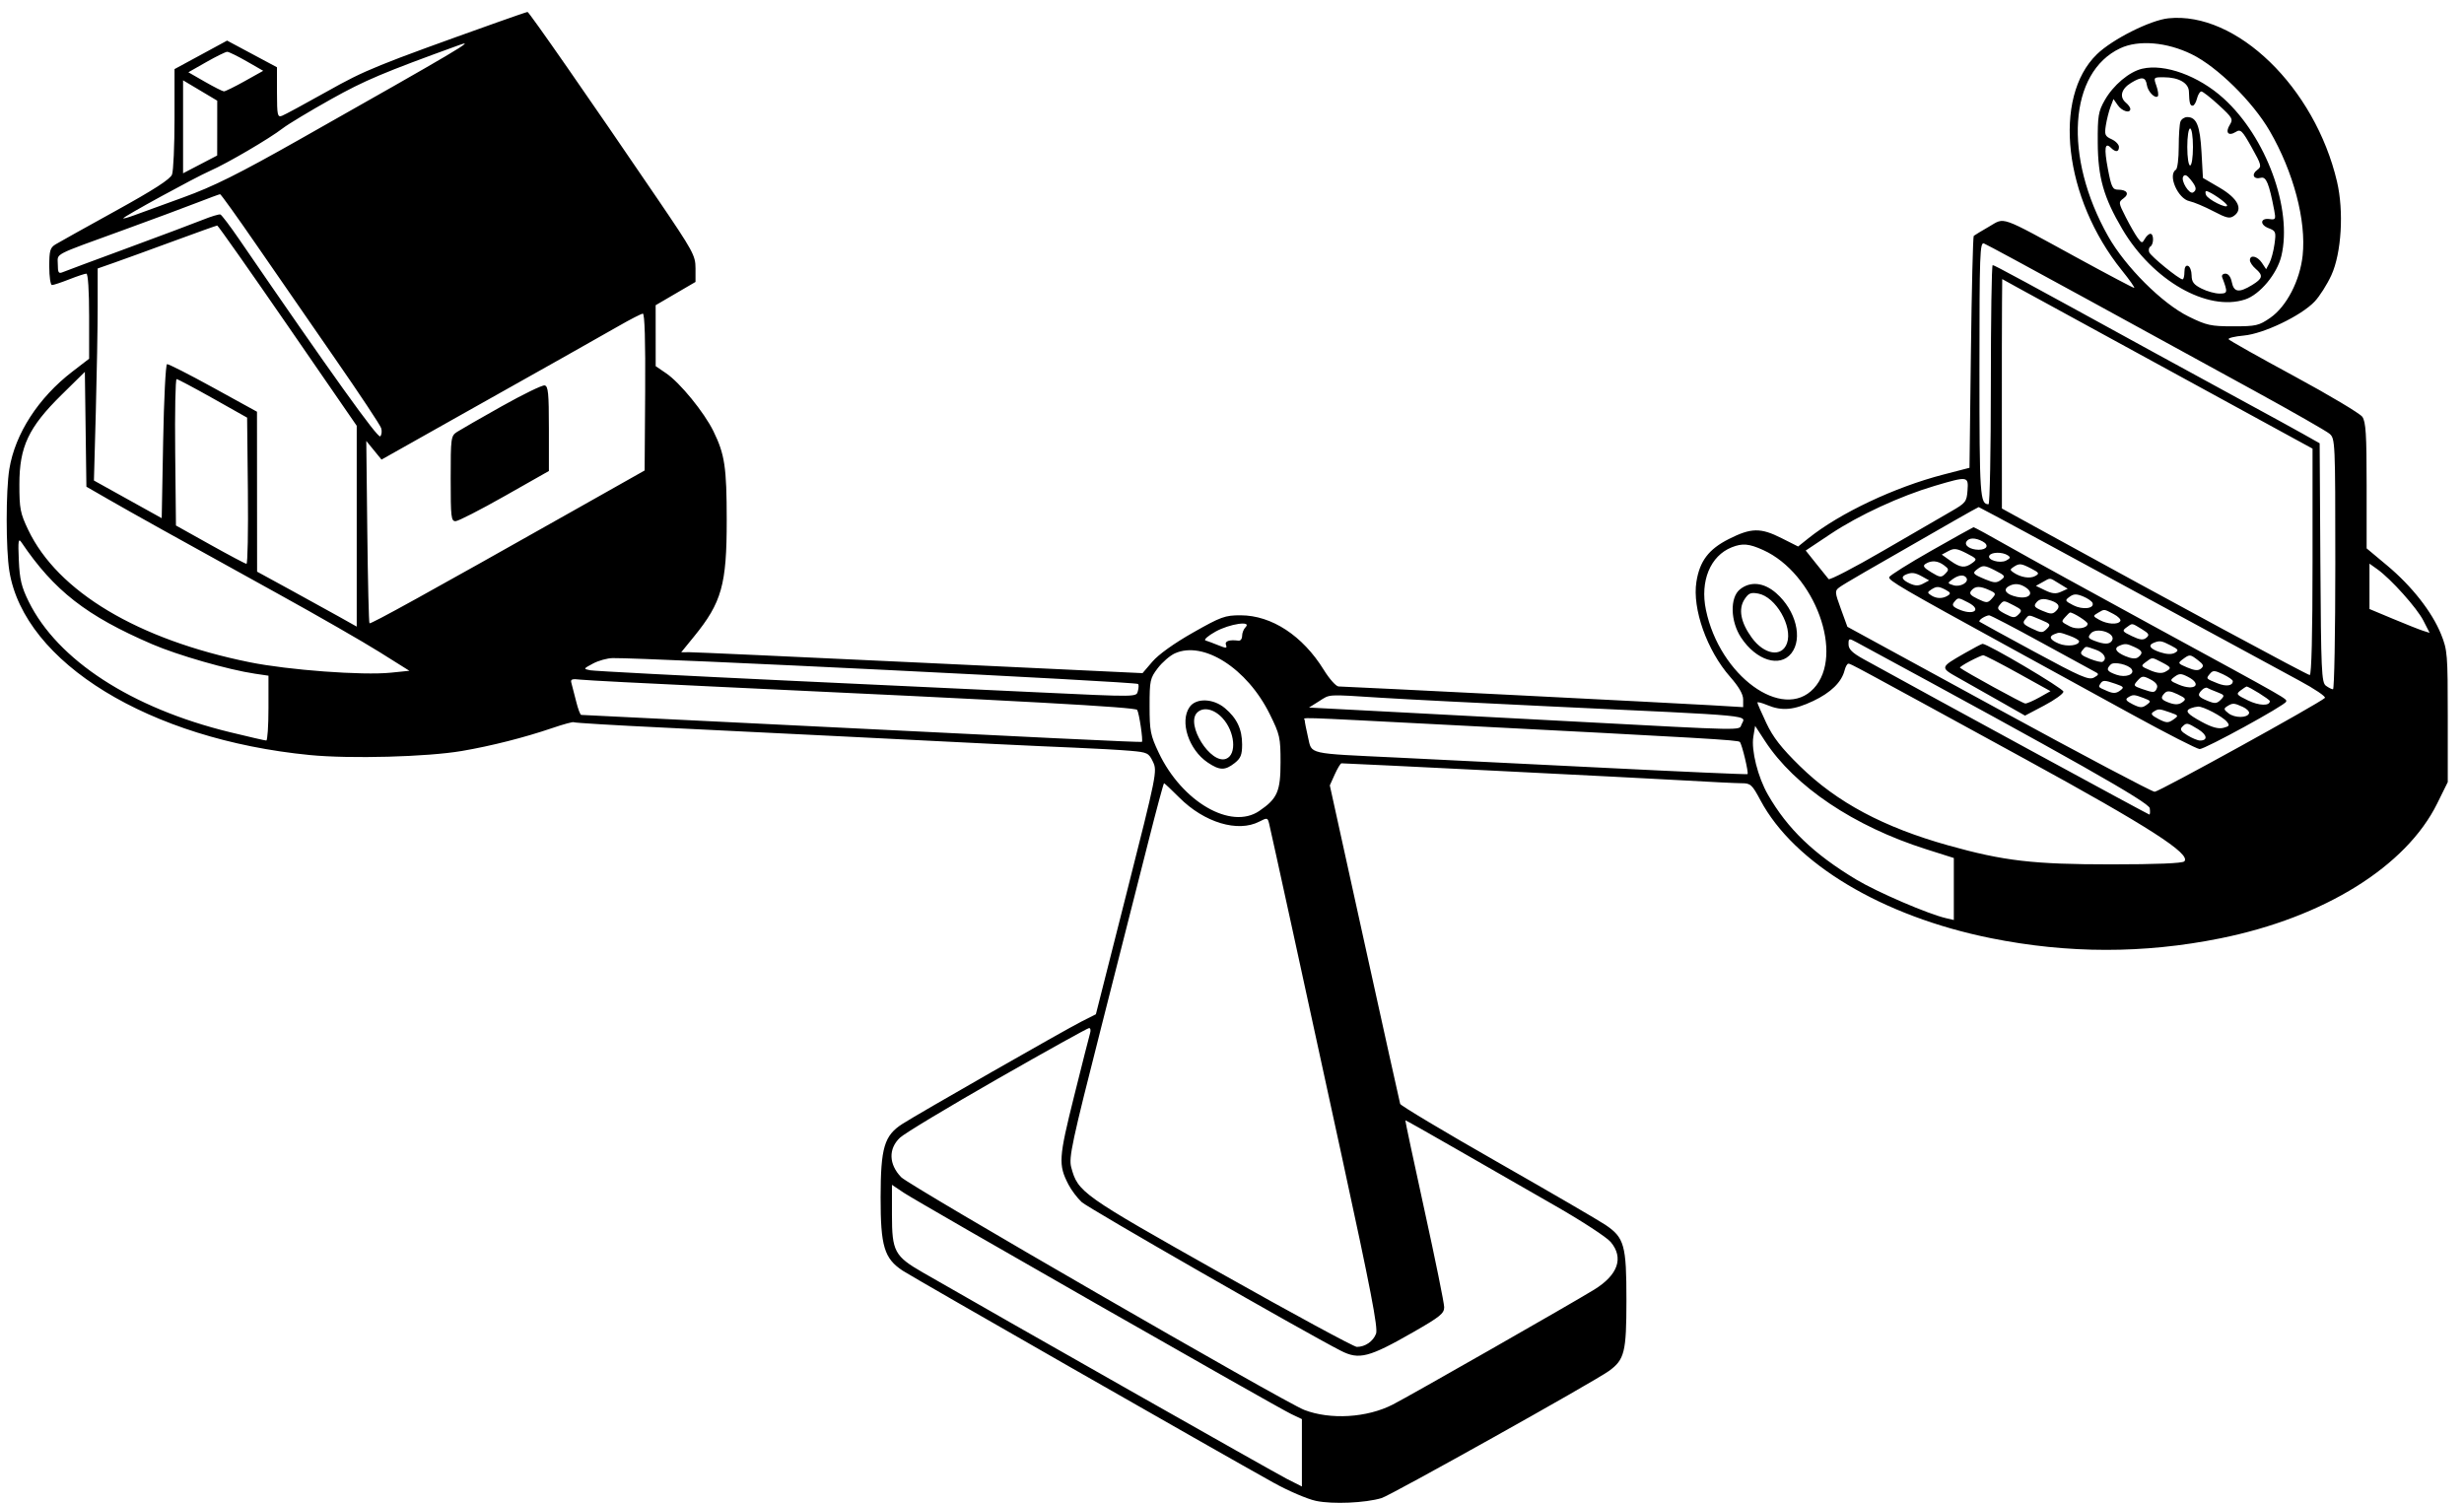 <svg xmlns="http://www.w3.org/2000/svg" width="141" height="86" viewBox="0 0 141 86" fill="none"><path fill-rule="evenodd" clip-rule="evenodd" d="M28.477 1.27C21.497 3.761 20.925 3.993 18.703 5.24C17.448 5.944 16.294 6.568 16.137 6.627C15.879 6.725 15.852 6.598 15.85 5.292L15.849 3.849L14.422 3.086L12.996 2.323L11.491 3.139L9.987 3.954V6.783C9.987 8.338 9.923 9.781 9.844 9.989C9.742 10.255 8.799 10.863 6.626 12.062C4.936 12.995 3.387 13.858 3.186 13.98C2.866 14.173 2.819 14.336 2.819 15.256C2.819 15.837 2.89 16.312 2.976 16.312C3.062 16.312 3.505 16.165 3.96 15.986C4.414 15.807 4.857 15.66 4.943 15.66C5.037 15.66 5.1 16.642 5.1 18.094V20.528L4.136 21.27C2.195 22.764 0.865 24.82 0.535 26.838C0.331 28.078 0.333 31.43 0.536 32.684C1.388 37.925 8.553 42.312 17.726 43.207C20.043 43.434 24.443 43.315 26.441 42.973C28.114 42.687 30.024 42.202 31.601 41.664C32.243 41.444 32.798 41.294 32.834 41.33C32.87 41.366 35.203 41.506 38.019 41.64C40.835 41.775 45.339 41.996 48.027 42.132C56.19 42.545 59.167 42.69 61.467 42.784C62.676 42.834 64.128 42.916 64.694 42.966C65.661 43.051 65.736 43.088 65.978 43.596C66.23 44.123 66.194 44.298 64.473 51.089L62.711 58.041L61.885 58.459C60.899 58.959 52.529 63.742 51.639 64.316C50.599 64.985 50.397 65.667 50.392 68.513C50.388 71.321 50.598 72.017 51.657 72.716C52.243 73.103 69.741 83.107 72.871 84.845C73.722 85.317 74.819 85.788 75.31 85.89C76.267 86.089 78.133 86.008 79.061 85.728C79.594 85.567 91.235 79.059 92.066 78.457C92.964 77.807 93.07 77.381 93.071 74.414C93.072 71.253 92.953 70.826 91.868 70.093C91.499 69.843 88.718 68.225 85.687 66.497C82.656 64.769 80.152 63.271 80.123 63.17C80.093 63.068 79.175 58.926 78.083 53.965L76.097 44.944L76.382 44.312C76.539 43.965 76.711 43.681 76.764 43.681C77.127 43.681 94.03 44.525 96.307 44.657C97.862 44.747 99.379 44.821 99.678 44.821C100.174 44.821 100.264 44.904 100.738 45.792C102.669 49.415 107.713 52.435 113.924 53.687C118.338 54.576 122.678 54.58 127.055 53.697C132.997 52.499 137.684 49.586 139.466 45.98L140.071 44.756V41.001C140.071 37.437 140.051 37.197 139.688 36.297C139.172 35.018 138.013 33.54 136.598 32.358L135.428 31.381V27.793C135.428 24.855 135.383 24.14 135.182 23.852C135.046 23.659 133.287 22.61 131.272 21.52C129.257 20.431 127.574 19.483 127.531 19.414C127.488 19.345 127.877 19.25 128.394 19.203C129.531 19.1 131.668 18.077 132.446 17.263C132.732 16.964 133.167 16.281 133.411 15.746C133.989 14.482 134.132 12.093 133.733 10.393C132.465 4.995 127.976 0.646 124.087 1.047C123.051 1.154 120.878 2.246 119.994 3.104C117.44 5.585 118.105 11.354 121.42 15.469C121.866 16.022 122.183 16.474 122.125 16.474C122.067 16.474 120.619 15.71 118.908 14.776C114.338 12.28 114.757 12.429 113.815 12.972C113.382 13.222 112.991 13.459 112.946 13.498C112.902 13.537 112.828 16.539 112.783 20.169L112.702 26.77L111.205 27.158C108.42 27.879 105.292 29.356 103.482 30.805L102.896 31.274L101.952 30.798C100.745 30.189 100.207 30.199 98.921 30.851C97.775 31.432 97.265 32.107 97.076 33.29C96.829 34.833 97.679 37.227 99.01 38.738C99.502 39.297 99.751 39.728 99.751 40.023V40.467L97.918 40.358C95.834 40.234 77 39.285 76.6 39.283C76.456 39.282 76.074 38.854 75.751 38.331C74.546 36.379 72.77 35.214 70.996 35.211C70.098 35.209 69.875 35.29 68.267 36.202C67.197 36.808 66.296 37.452 65.949 37.858L65.38 38.521L52.631 37.919C45.619 37.588 39.679 37.319 39.431 37.322L38.981 37.327L39.716 36.425C41.302 34.477 41.589 33.456 41.586 29.752C41.584 26.734 41.474 26.002 40.826 24.678C40.294 23.593 38.916 21.904 38.12 21.362L37.521 20.954L37.52 19.21L37.519 17.466L38.659 16.8L39.8 16.134V15.355C39.8 14.624 39.667 14.382 37.641 11.402C33.735 5.66 30.271 0.678 30.188 0.684C30.143 0.687 29.373 0.951 28.477 1.27ZM26.278 2.578C21.911 4.161 20.879 4.597 18.947 5.676C17.738 6.352 16.491 7.102 16.178 7.344C15.408 7.938 13.007 9.344 12.014 9.781C11.134 10.169 7.055 12.399 7.055 12.492C7.055 12.524 7.33 12.448 7.666 12.324C8.002 12.2 9.27 11.738 10.484 11.298C12.227 10.666 13.629 9.967 17.163 7.969C26.218 2.849 27.305 2.206 26.278 2.578ZM121.335 2.759C118.385 4.138 118.069 8.96 120.631 13.511C121.617 15.262 123.729 17.372 125.243 18.115C126.273 18.621 126.513 18.674 127.794 18.674C129.101 18.674 129.263 18.637 129.916 18.185C130.844 17.542 131.612 16.062 131.767 14.618C131.98 12.624 131.244 9.841 129.881 7.493C128.904 5.81 126.878 3.818 125.415 3.103C123.992 2.407 122.379 2.271 121.335 2.759ZM11.809 3.55L10.779 4.136L11.727 4.68C12.249 4.979 12.737 5.226 12.812 5.229C12.887 5.231 13.424 4.968 14.005 4.643L15.062 4.052L14.113 3.507C13.591 3.208 13.091 2.963 13.001 2.964C12.912 2.964 12.375 3.228 11.809 3.55ZM122.586 3.932C121.844 4.104 120.93 4.873 120.44 5.737C120.075 6.381 120.034 6.632 120.042 8.166C120.052 10.152 120.378 11.298 121.447 13.112C123.18 16.053 126.316 17.848 128.477 17.135C129.318 16.858 130.301 15.679 130.548 14.653C131.194 11.96 129.681 7.836 127.235 5.626C125.811 4.338 123.875 3.633 122.586 3.932ZM121.947 4.743C121.379 5.09 121.263 5.554 121.662 5.885C121.796 5.997 121.906 6.153 121.906 6.231C121.906 6.508 121.433 6.37 121.189 6.021L120.942 5.668L120.773 6.112C120.68 6.356 120.56 6.83 120.506 7.165C120.42 7.707 120.456 7.795 120.832 7.967C121.064 8.072 121.255 8.271 121.255 8.407C121.255 8.704 121.066 8.727 120.801 8.462C120.448 8.109 120.395 8.47 120.622 9.668C120.819 10.705 120.892 10.854 121.199 10.854C121.716 10.854 121.869 11.093 121.517 11.35C121.219 11.568 121.223 11.601 121.649 12.436C121.89 12.91 122.198 13.444 122.332 13.624C122.561 13.929 122.587 13.931 122.738 13.664C122.827 13.507 122.97 13.379 123.055 13.379C123.257 13.379 123.256 13.983 123.054 14.108C122.968 14.161 122.938 14.308 122.986 14.434C123.076 14.667 124.697 15.986 124.894 15.986C124.953 15.986 125.002 15.796 125.002 15.565C125.002 15.3 125.077 15.17 125.205 15.213C125.317 15.251 125.411 15.495 125.413 15.756C125.415 16.132 125.533 16.289 125.983 16.515C126.294 16.672 126.756 16.8 127.008 16.8C127.481 16.8 127.491 16.741 127.161 15.864C127.119 15.752 127.204 15.66 127.35 15.66C127.516 15.66 127.653 15.845 127.714 16.149C127.83 16.727 128.123 16.769 128.871 16.313C129.485 15.939 129.524 15.762 129.074 15.378C128.895 15.224 128.749 15.005 128.749 14.891C128.749 14.556 129.177 14.651 129.437 15.043L129.677 15.405L129.867 15.05C129.971 14.855 130.102 14.365 130.157 13.96C130.252 13.27 130.231 13.214 129.816 13.056C129.297 12.859 129.345 12.459 129.879 12.537C130.214 12.586 130.237 12.542 130.143 12.048C129.847 10.5 129.681 10.095 129.376 10.175C128.958 10.284 128.817 9.981 129.167 9.726C129.435 9.53 129.415 9.445 128.851 8.436C128.305 7.462 128.217 7.376 127.935 7.552C127.516 7.813 127.324 7.583 127.596 7.147C127.801 6.82 127.755 6.738 126.968 6.014C126.501 5.585 126.052 5.234 125.971 5.234C125.889 5.234 125.776 5.417 125.72 5.641C125.664 5.865 125.553 6.048 125.473 6.048C125.32 6.048 125.28 5.897 125.259 5.239C125.243 4.75 124.676 4.425 123.829 4.422C123.228 4.419 123.227 4.42 123.4 4.916C123.495 5.19 123.53 5.457 123.477 5.51C123.321 5.665 122.908 5.24 122.853 4.868C122.783 4.396 122.565 4.366 121.947 4.743ZM10.476 7.256V9.917L11.452 9.408L12.428 8.899L12.43 7.33L12.431 5.761L11.453 5.178L10.476 4.596V7.256ZM124.775 6.958C124.72 7.099 124.676 7.755 124.676 8.414C124.676 9.074 124.603 9.658 124.513 9.714C124.033 10.01 124.623 11.373 125.29 11.512C125.535 11.563 126.144 11.819 126.645 12.081C127.428 12.491 127.597 12.528 127.85 12.342C128.375 11.959 128.048 11.342 126.996 10.729L126.061 10.183L125.979 8.71C125.895 7.189 125.696 6.7 125.162 6.7C125.003 6.7 124.829 6.816 124.775 6.958ZM125.165 8.41C125.165 9.008 125.236 9.469 125.327 9.469C125.419 9.469 125.49 9.008 125.49 8.41C125.49 7.813 125.419 7.352 125.327 7.352C125.236 7.352 125.165 7.813 125.165 8.41ZM124.932 10.102C124.783 10.343 125.281 11.146 125.498 11.013C125.725 10.872 125.69 10.691 125.353 10.275C125.14 10.012 125.018 9.962 124.932 10.102ZM126.236 11.153C126.336 11.414 127.445 11.971 127.445 11.761C127.445 11.62 126.454 10.936 126.25 10.936C126.196 10.936 126.19 11.034 126.236 11.153ZM11.29 11.594C10.618 11.856 8.749 12.55 7.136 13.137C2.928 14.668 3.308 14.471 3.308 15.127C3.308 15.605 3.353 15.676 3.593 15.574C3.75 15.508 5.418 14.887 7.299 14.194C9.181 13.5 11.115 12.774 11.598 12.58C12.08 12.386 12.536 12.248 12.61 12.273C12.684 12.299 13.172 12.943 13.694 13.705C18.916 21.323 21.623 25.104 21.758 24.97C21.843 24.885 21.867 24.673 21.811 24.498C21.756 24.323 20.572 22.538 19.179 20.531C17.788 18.524 15.755 15.583 14.662 13.995C13.569 12.408 12.639 11.111 12.594 11.113C12.549 11.116 11.963 11.332 11.29 11.594ZM9.906 13.808C8.562 14.303 7.041 14.855 6.525 15.036L5.589 15.364V17.522C5.589 18.709 5.541 21.439 5.482 23.589L5.375 27.498L7.315 28.576L9.254 29.653L9.336 25.263C9.38 22.848 9.48 20.858 9.558 20.839C9.635 20.821 10.825 21.426 12.202 22.184L14.706 23.561L14.709 28.137L14.712 32.714L16.544 33.714C17.552 34.264 18.835 34.972 19.395 35.286L20.413 35.858V30.111V24.365L16.463 18.635C14.29 15.483 12.476 12.905 12.431 12.906C12.386 12.907 11.25 13.313 9.906 13.808ZM113.272 21.149C113.272 28.395 113.303 28.856 113.793 28.856C113.865 28.856 113.924 25.777 113.924 22.014C113.924 18.25 113.971 15.171 114.029 15.171C114.129 15.171 115.759 16.054 123.21 20.142C124.957 21.1 127.376 22.42 128.586 23.075C129.795 23.73 131.225 24.513 131.762 24.816L132.74 25.367L132.781 32.202C132.819 38.397 132.848 39.057 133.097 39.241C133.249 39.353 133.432 39.445 133.504 39.445C133.577 39.445 133.636 36.218 133.636 32.275C133.636 25.276 133.628 25.099 133.306 24.822C133.124 24.666 131.163 23.546 128.948 22.333C126.733 21.119 122.416 18.756 119.356 17.08C116.295 15.404 113.675 13.988 113.532 13.933C113.297 13.842 113.272 14.521 113.272 21.149ZM114.563 17.322C114.556 18.065 114.552 21.02 114.554 23.887L114.557 29.1L116.806 30.336C124.268 34.437 132.036 38.63 132.173 38.63C132.274 38.63 132.333 36.266 132.333 32.151V25.673L131.396 25.163C128.08 23.358 116.434 16.998 115.594 16.533L114.575 15.97L114.563 17.322ZM35.401 18.658C34.729 19.044 33.263 19.874 32.143 20.502C31.023 21.13 28.245 22.692 25.969 23.972L21.832 26.301L21.396 25.767L20.96 25.233L21.018 30.416C21.05 33.267 21.106 35.63 21.143 35.667C21.209 35.733 24.439 33.949 32.927 29.159L36.888 26.924L36.919 22.433C36.938 19.522 36.892 17.944 36.786 17.948C36.696 17.953 36.073 18.272 35.401 18.658ZM3.513 22.603C1.631 24.457 1.109 25.569 1.109 27.715C1.109 29.11 1.158 29.367 1.614 30.322C3.303 33.859 7.889 36.601 14.282 37.896C16.504 38.346 20.751 38.66 22.368 38.494L23.427 38.386L21.717 37.314C20.776 36.724 18.174 35.23 15.933 33.993C9.791 30.6 7.589 29.374 6.203 28.576L4.944 27.851L4.9 24.566L4.856 21.28L3.513 22.603ZM10.025 25.88L10.069 30.072L12.024 31.164C13.099 31.764 14.035 32.26 14.104 32.266C14.172 32.272 14.209 30.392 14.185 28.088L14.141 23.899L12.187 22.799C11.111 22.195 10.175 21.697 10.107 21.694C10.038 21.69 10.001 23.574 10.025 25.88ZM28.722 23.243C27.512 23.922 26.358 24.584 26.156 24.715C25.803 24.945 25.79 25.042 25.79 27.393C25.79 29.612 25.815 29.832 26.075 29.824C26.231 29.819 27.496 29.171 28.885 28.384L31.41 26.953V24.526C31.41 22.497 31.37 22.092 31.166 22.055C31.031 22.03 29.931 22.565 28.722 23.243ZM110.716 27.802C108.739 28.386 106.371 29.48 104.758 30.554L103.33 31.505L103.93 32.257C104.261 32.671 104.58 33.068 104.64 33.139C104.7 33.21 106.099 32.484 107.748 31.526C109.398 30.567 111.15 29.552 111.643 29.269C112.482 28.788 112.542 28.712 112.589 28.072C112.65 27.248 112.609 27.242 110.716 27.802ZM111.806 29.811C106.732 32.713 105.502 33.426 105.252 33.614C104.987 33.812 104.992 33.885 105.343 34.846L105.715 35.868L114.369 40.589C119.129 43.185 123.147 45.31 123.298 45.31C123.546 45.31 132.707 40.258 133.039 39.939C133.114 39.867 132.454 39.42 131.573 38.947C130.691 38.473 127.991 37.008 125.572 35.692C118.814 32.015 113.272 29.019 113.229 29.019C113.208 29.019 112.568 29.375 111.806 29.811ZM110.516 31.516C109.224 32.249 108.14 32.93 108.107 33.028C108.047 33.21 108.84 33.672 114.983 37.038C116.864 38.069 120.024 39.802 122.005 40.889C123.986 41.976 125.727 42.866 125.874 42.866C126.189 42.866 130.749 40.367 130.817 40.158C130.874 39.984 131.122 40.126 123.291 35.861C119.797 33.958 116.051 31.897 114.968 31.28C113.884 30.663 112.968 30.164 112.931 30.17C112.895 30.177 111.808 30.782 110.516 31.516ZM1.077 32.063C1.124 33.153 1.227 33.584 1.642 34.425C3.294 37.777 7.525 40.525 13.146 41.897C14.226 42.161 15.168 42.377 15.237 42.377C15.306 42.377 15.363 41.542 15.363 40.522V38.667L14.589 38.553C13.066 38.327 10.17 37.496 8.707 36.865C4.94 35.241 3.103 33.809 1.227 31.036C1.052 30.778 1.028 30.942 1.077 32.063ZM112.528 30.992C112.389 31.216 112.746 31.456 113.222 31.46C113.71 31.463 113.84 31.19 113.45 30.982C113.036 30.76 112.669 30.764 112.528 30.992ZM99.099 31.319C97.872 31.807 97.276 33.249 97.62 34.901C98.401 38.667 102.01 41.298 103.788 39.399C105.571 37.496 103.859 32.814 100.891 31.474C100.082 31.109 99.708 31.077 99.099 31.319ZM111.498 31.534L111.116 31.738L111.608 32.089C112.182 32.498 112.443 32.524 112.866 32.215C113.155 32.004 113.134 31.97 112.526 31.66C111.978 31.381 111.821 31.361 111.498 31.534ZM113.842 31.789C113.687 32.039 114.442 32.265 114.801 32.077C115.05 31.946 115.066 31.889 114.882 31.773C114.575 31.578 113.966 31.588 113.842 31.789ZM110.19 32.265C110.01 32.379 110.08 32.485 110.513 32.748C111.012 33.052 111.092 33.06 111.314 32.834C111.536 32.609 111.528 32.558 111.245 32.348C110.885 32.081 110.525 32.053 110.19 32.265ZM113.199 32.535C112.834 32.802 112.861 32.841 113.625 33.161C114.113 33.364 114.254 33.368 114.504 33.185C114.78 32.984 114.754 32.943 114.156 32.638C113.593 32.351 113.47 32.337 113.199 32.535ZM115.227 32.442C115.01 32.585 115.01 32.621 115.227 32.767C115.641 33.046 116.167 33.128 116.465 32.962C116.716 32.822 116.689 32.772 116.241 32.54C115.651 32.235 115.557 32.226 115.227 32.442ZM135.591 33.553V34.851L136.935 35.413C137.674 35.723 138.449 36.03 138.656 36.096L139.033 36.215L138.676 35.516C138.306 34.789 136.818 33.13 136.039 32.574L135.591 32.255V33.553ZM109.077 32.873C108.76 33.001 108.835 33.184 109.29 33.392C109.601 33.533 109.794 33.535 110.051 33.398L110.394 33.214L110.001 32.995C109.583 32.764 109.406 32.741 109.077 32.873ZM111.725 33.152C111.43 33.368 111.432 33.38 111.783 33.491C112.169 33.614 112.683 33.325 112.528 33.073C112.398 32.864 112.076 32.895 111.725 33.152ZM116.883 33.314L116.502 33.526L117.031 33.782C117.435 33.978 117.65 33.997 117.941 33.864L118.322 33.691L117.83 33.391C117.255 33.041 117.359 33.05 116.883 33.314ZM99.565 33.729C98.984 34.199 99.018 35.558 99.635 36.49C100.5 37.797 101.853 38.219 102.508 37.386C103.175 36.539 102.772 34.935 101.644 33.945C100.94 33.327 100.161 33.246 99.565 33.729ZM114.921 33.564C114.604 33.765 114.818 34.025 115.408 34.154C116.071 34.3 116.422 33.985 115.97 33.651C115.611 33.386 115.25 33.356 114.921 33.564ZM110.503 33.745C110.286 33.888 110.286 33.924 110.503 34.066C110.805 34.265 111.165 34.272 111.461 34.084C111.642 33.969 111.62 33.905 111.35 33.76C110.94 33.541 110.817 33.539 110.503 33.745ZM112.807 33.796C112.668 33.964 112.75 34.07 113.178 34.275C113.692 34.52 113.746 34.518 113.99 34.248C114.233 33.98 114.222 33.946 113.836 33.77C113.295 33.523 113.028 33.53 112.807 33.796ZM99.829 34.295C99.464 34.851 99.608 35.615 100.242 36.49C100.955 37.474 101.969 37.633 102.26 36.805C102.595 35.852 101.616 34.158 100.621 33.969C100.19 33.887 100.062 33.94 99.829 34.295ZM118.427 34.154C118.149 34.357 118.163 34.388 118.641 34.636C119.171 34.909 119.853 34.832 119.746 34.51C119.712 34.41 119.469 34.24 119.205 34.132C118.82 33.975 118.665 33.98 118.427 34.154ZM111.827 34.45C111.686 34.62 111.738 34.712 112.059 34.858C112.917 35.249 113.447 34.903 112.634 34.483C112.045 34.178 112.053 34.179 111.827 34.45ZM116.539 34.465C116.358 34.684 116.406 34.753 116.877 34.954C117.353 35.156 117.458 35.156 117.664 34.955C117.944 34.68 117.778 34.464 117.17 34.314C116.888 34.245 116.682 34.294 116.539 34.465ZM114.421 34.629C114.262 34.82 114.322 34.913 114.747 35.132C115.21 35.371 115.295 35.374 115.512 35.157C115.729 34.94 115.701 34.884 115.255 34.654C114.647 34.339 114.661 34.339 114.421 34.629ZM120.049 35.073C119.753 35.245 119.757 35.262 120.13 35.47C120.592 35.726 121.196 35.762 121.332 35.542C121.385 35.456 121.21 35.273 120.942 35.135C120.374 34.841 120.441 34.845 120.049 35.073ZM118.184 35.308C117.938 35.586 117.934 35.579 118.451 35.848C118.836 36.048 119.463 35.951 119.463 35.691C119.463 35.569 118.614 35.032 118.453 35.052C118.426 35.056 118.305 35.171 118.184 35.308ZM113.44 35.366C113.308 35.449 113.235 35.545 113.277 35.578C113.319 35.612 114.732 36.386 116.417 37.298C119.065 38.732 119.528 38.933 119.824 38.774C120.093 38.63 120.118 38.566 119.937 38.474C119.81 38.41 118.417 37.649 116.84 36.783C115.263 35.917 113.906 35.21 113.826 35.212C113.745 35.213 113.572 35.282 113.44 35.366ZM115.883 35.449C115.718 35.648 115.784 35.736 116.273 35.969C116.817 36.228 116.883 36.23 117.127 35.986C117.37 35.742 117.343 35.702 116.778 35.465C116.039 35.157 116.124 35.158 115.883 35.449ZM69.556 36.145C69.123 36.386 68.866 36.614 68.986 36.651C69.107 36.688 69.439 36.812 69.725 36.928C70.167 37.108 70.231 37.105 70.155 36.907C70.071 36.688 70.345 36.594 70.875 36.663C70.987 36.678 71.079 36.554 71.079 36.389C71.079 36.224 71.166 36.001 71.274 35.893C71.662 35.505 70.365 35.695 69.556 36.145ZM121.683 35.907C121.422 36.097 121.451 36.142 121.994 36.401C122.461 36.624 122.644 36.644 122.824 36.495C123.017 36.334 122.973 36.252 122.558 36C121.967 35.641 122.037 35.648 121.683 35.907ZM119.637 36.255C119.459 36.469 119.493 36.532 119.863 36.673C120.423 36.886 120.72 36.882 120.856 36.661C121.118 36.237 119.969 35.854 119.637 36.255ZM117.549 36.294C117.216 36.429 117.314 36.623 117.822 36.833C118.282 37.024 118.974 36.942 118.974 36.697C118.974 36.632 118.731 36.49 118.433 36.382C117.85 36.172 117.853 36.172 117.549 36.294ZM105.781 36.875C105.782 37.152 105.998 37.364 106.636 37.717C110.542 39.873 122.934 46.613 122.994 46.613C123.035 46.613 123.046 46.45 123.017 46.25C122.97 45.917 118.56 43.421 106.226 36.746C105.798 36.515 105.778 36.52 105.781 36.875ZM123.25 36.783C122.893 36.928 123.03 37.133 123.612 37.325C123.981 37.447 124.273 37.458 124.454 37.357C124.695 37.222 124.665 37.167 124.223 36.938C123.693 36.664 123.587 36.647 123.25 36.783ZM112.406 37.392C111.006 38.195 111.006 38.197 112.078 38.797C112.6 39.09 113.67 39.695 114.454 40.141L115.88 40.952L116.979 40.372C117.584 40.053 118.078 39.697 118.078 39.58C118.078 39.4 113.727 36.829 113.448 36.843C113.396 36.846 112.927 37.093 112.406 37.392ZM121.295 36.946C120.946 37.087 121.071 37.317 121.621 37.548C121.976 37.697 122.218 37.717 122.354 37.61C122.655 37.374 122.606 37.238 122.143 37.027C121.701 36.826 121.614 36.817 121.295 36.946ZM119.153 37.227C119.002 37.408 119.086 37.5 119.581 37.698C119.919 37.834 120.251 37.911 120.318 37.871C120.603 37.698 120.404 37.346 119.927 37.18C119.3 36.962 119.376 36.957 119.153 37.227ZM67.23 37.389C66.951 37.516 66.511 37.896 66.253 38.234C65.812 38.813 65.784 38.941 65.784 40.41C65.784 41.827 65.832 42.071 66.305 43.071C67.638 45.884 70.44 47.51 72.058 46.409C73.097 45.702 73.278 45.289 73.278 43.618C73.278 42.206 73.24 42.039 72.66 40.865C71.367 38.25 68.867 36.65 67.23 37.389ZM112.727 37.835C112.383 38.016 112.126 38.185 112.157 38.211C112.445 38.444 115.758 40.259 115.897 40.259C115.997 40.259 116.362 40.1 116.708 39.906L117.337 39.552L115.477 38.521C114.454 37.954 113.558 37.493 113.485 37.497C113.413 37.501 113.072 37.653 112.727 37.835ZM124.911 37.723C124.609 37.946 124.62 37.968 125.165 38.198C125.585 38.376 125.792 38.392 125.951 38.26C126.126 38.115 126.095 38.025 125.788 37.789C125.326 37.434 125.305 37.432 124.911 37.723ZM33.935 37.971C33.374 38.271 33.371 38.277 33.772 38.357C33.996 38.401 39.128 38.67 45.176 38.953C51.224 39.236 57.565 39.533 59.267 39.613C65.19 39.892 65.023 39.894 65.117 39.534C65.163 39.358 65.168 39.182 65.128 39.142C64.998 39.011 37.079 37.635 35.064 37.66C34.757 37.663 34.249 37.803 33.935 37.971ZM122.793 37.886C122.491 38.109 122.502 38.13 123.044 38.36C123.43 38.524 123.704 38.551 123.9 38.447C124.285 38.241 124.267 38.191 123.707 37.901C123.124 37.6 123.179 37.601 122.793 37.886ZM120.784 38.026C120.501 38.309 120.564 38.422 121.116 38.614C121.632 38.794 122.171 38.601 121.986 38.302C121.821 38.035 120.97 37.84 120.784 38.026ZM105.555 38.359C105.386 39.035 104.769 39.637 103.755 40.116C102.651 40.639 101.968 40.699 101.13 40.349C100.819 40.219 100.565 40.154 100.565 40.204C100.565 40.254 100.795 40.781 101.076 41.376C101.461 42.193 101.933 42.799 103 43.843C105.118 45.918 107.788 47.343 111.504 48.383C114.669 49.269 116.347 49.464 120.799 49.464C123.393 49.464 124.883 49.403 124.994 49.293C125.407 48.879 122.968 47.312 115.875 43.432C105.866 37.958 105.905 37.979 105.771 37.979C105.705 37.979 105.608 38.15 105.555 38.359ZM126.457 38.562C126.227 38.839 126.224 38.835 126.906 39.107C127.399 39.303 127.771 39.247 127.771 38.977C127.771 38.909 127.52 38.734 127.214 38.588C126.725 38.355 126.632 38.351 126.457 38.562ZM124.443 38.724C124.151 38.937 124.164 38.962 124.681 39.18C125.589 39.561 126.046 39.167 125.202 38.731C124.817 38.532 124.706 38.531 124.443 38.724ZM122.325 38.943C122.067 39.229 122.08 39.254 122.574 39.426C123.248 39.661 123.319 39.656 123.431 39.365C123.491 39.207 123.361 39.037 123.061 38.882C122.639 38.664 122.573 38.669 122.325 38.943ZM32.7 39.093C32.744 39.242 32.865 39.712 32.969 40.137C33.074 40.563 33.204 40.911 33.259 40.911C33.315 40.911 37.136 41.099 41.752 41.328C59.98 42.236 65.297 42.489 65.344 42.453C65.422 42.392 65.188 40.806 65.073 40.624C64.975 40.467 58.53 40.112 40.777 39.286C36.969 39.109 33.576 38.933 33.236 38.894C32.719 38.834 32.632 38.867 32.7 39.093ZM120.189 39.13C120.066 39.328 120.058 39.32 120.611 39.556C120.923 39.69 121.096 39.682 121.309 39.526C121.567 39.337 121.545 39.301 121.074 39.137C120.43 38.913 120.324 38.912 120.189 39.13ZM126.005 39.484C125.718 39.771 125.771 39.875 126.316 40.101C126.742 40.278 126.853 40.27 127.077 40.046C127.318 39.805 127.301 39.77 126.88 39.609C126.627 39.514 126.37 39.403 126.308 39.365C126.245 39.326 126.109 39.38 126.005 39.484ZM128.212 39.514C127.944 39.717 127.979 39.763 128.638 40.082C129.276 40.391 129.891 40.41 129.888 40.12C129.886 40.027 128.679 39.274 128.553 39.287C128.526 39.29 128.373 39.392 128.212 39.514ZM123.881 39.653C123.601 39.933 123.657 40.05 124.155 40.224C124.479 40.337 124.69 40.326 124.882 40.186C125.122 40.01 125.09 39.959 124.609 39.729C124.206 39.537 124.017 39.517 123.881 39.653ZM75.477 40.131L74.907 40.49L80.283 40.771C83.24 40.926 87.785 41.166 90.383 41.305C99.819 41.809 99.523 41.803 99.644 41.489C99.87 40.898 100.909 40.998 88.51 40.415C84.702 40.236 80.45 40.018 79.061 39.931C75.855 39.729 76.141 39.713 75.477 40.131ZM121.767 39.916C121.601 40.021 121.669 40.117 122.044 40.304C122.46 40.511 122.589 40.517 122.835 40.336C123.108 40.136 123.097 40.109 122.67 39.946C122.122 39.737 122.053 39.734 121.767 39.916ZM68.074 40.459C67.494 41.286 68.021 42.901 69.109 43.635C69.791 44.094 70.1 44.101 70.649 43.669C70.999 43.394 71.079 43.196 71.079 42.602C71.079 41.73 70.781 41.1 70.094 40.523C69.428 39.962 68.443 39.931 68.074 40.459ZM127.446 40.418C127.237 40.55 127.249 40.608 127.528 40.822C127.885 41.097 128.609 41.094 128.7 40.817C128.731 40.72 128.568 40.555 128.338 40.45C127.836 40.222 127.761 40.219 127.446 40.418ZM125.368 40.53C125.008 40.676 125.147 40.85 125.989 41.308C126.563 41.62 126.937 41.725 127.225 41.653C127.573 41.565 127.605 41.511 127.43 41.3C127.179 40.997 126.074 40.417 125.782 40.435C125.666 40.442 125.48 40.485 125.368 40.53ZM68.504 40.781C67.832 41.453 69.279 43.76 70.162 43.422C70.79 43.181 70.669 41.857 69.949 41.086C69.462 40.564 68.85 40.435 68.504 40.781ZM123.227 40.734C123.051 40.845 123.118 40.94 123.516 41.145C123.967 41.378 124.075 41.383 124.363 41.181C124.684 40.956 124.678 40.944 124.172 40.767C123.55 40.55 123.519 40.549 123.227 40.734ZM74.662 41.224C74.662 41.307 74.748 41.744 74.852 42.196C75.08 43.182 74.743 43.106 79.957 43.353C81.928 43.447 87.234 43.709 91.747 43.935C96.26 44.162 99.974 44.325 100.001 44.299C100.075 44.224 99.682 42.58 99.56 42.458C99.451 42.349 97.63 42.242 82.889 41.483C73.59 41.004 74.662 41.038 74.662 41.224ZM124.875 41.591C124.728 41.738 124.798 41.852 125.172 42.08C125.441 42.243 125.765 42.377 125.892 42.377C126.361 42.377 126.305 42.047 125.783 41.729C125.154 41.345 125.126 41.34 124.875 41.591ZM100.333 42.161C100.205 42.934 100.593 44.475 101.166 45.472C102.29 47.431 103.788 48.87 106.231 50.338C107.418 51.051 110.34 52.309 111.358 52.543L111.806 52.647V50.873V49.1L110.218 48.596C106.089 47.285 102.699 45.009 101.001 42.406L100.435 41.538L100.333 42.161ZM65.724 48.12C65.266 49.934 64.046 54.74 63.012 58.8C61.337 65.38 61.151 66.248 61.3 66.798C61.685 68.23 61.87 68.361 69.855 72.858C73.975 75.178 77.48 77.077 77.644 77.077C78.12 77.077 78.575 76.764 78.743 76.322C78.865 76.002 78.437 73.786 76.788 66.191C74.584 56.044 72.777 47.77 72.626 47.14C72.541 46.788 72.516 46.782 72.06 47.018C70.836 47.651 68.918 47.075 67.486 45.643C67.034 45.191 66.64 44.821 66.611 44.821C66.582 44.821 66.183 46.305 65.724 48.12ZM57.07 61.749C54.261 63.355 51.755 64.864 51.502 65.103C50.829 65.737 50.856 66.628 51.57 67.367C52.046 67.86 73.503 80.248 74.635 80.684C76.133 81.26 78.228 81.132 79.703 80.375C80.701 79.863 89.893 74.618 91.213 73.808C92.59 72.963 92.934 71.981 92.17 71.073C91.943 70.803 90.532 69.881 89.034 69.024C87.536 68.166 84.991 66.706 83.378 65.778C81.765 64.85 80.433 64.099 80.418 64.108C80.403 64.118 80.897 66.436 81.515 69.258C82.134 72.08 82.641 74.575 82.642 74.803C82.645 75.16 82.401 75.357 80.894 76.22C78.337 77.685 77.773 77.831 76.731 77.299C74.645 76.234 62.269 69.135 61.9 68.792C61.645 68.555 61.303 68.101 61.14 67.784C60.556 66.65 60.581 66.274 61.463 62.738C61.92 60.903 62.334 59.273 62.381 59.116C62.428 58.959 62.401 58.831 62.322 58.831C62.243 58.831 59.88 60.144 57.07 61.749ZM51.041 69.523C51.041 71.606 51.191 71.887 52.802 72.815C57.373 75.448 72.96 84.286 73.644 84.632L74.5 85.065V83.138V81.21L73.889 80.919C73.028 80.509 52.574 68.827 51.733 68.265L51.041 67.802V69.523Z" fill="black"></path></svg>